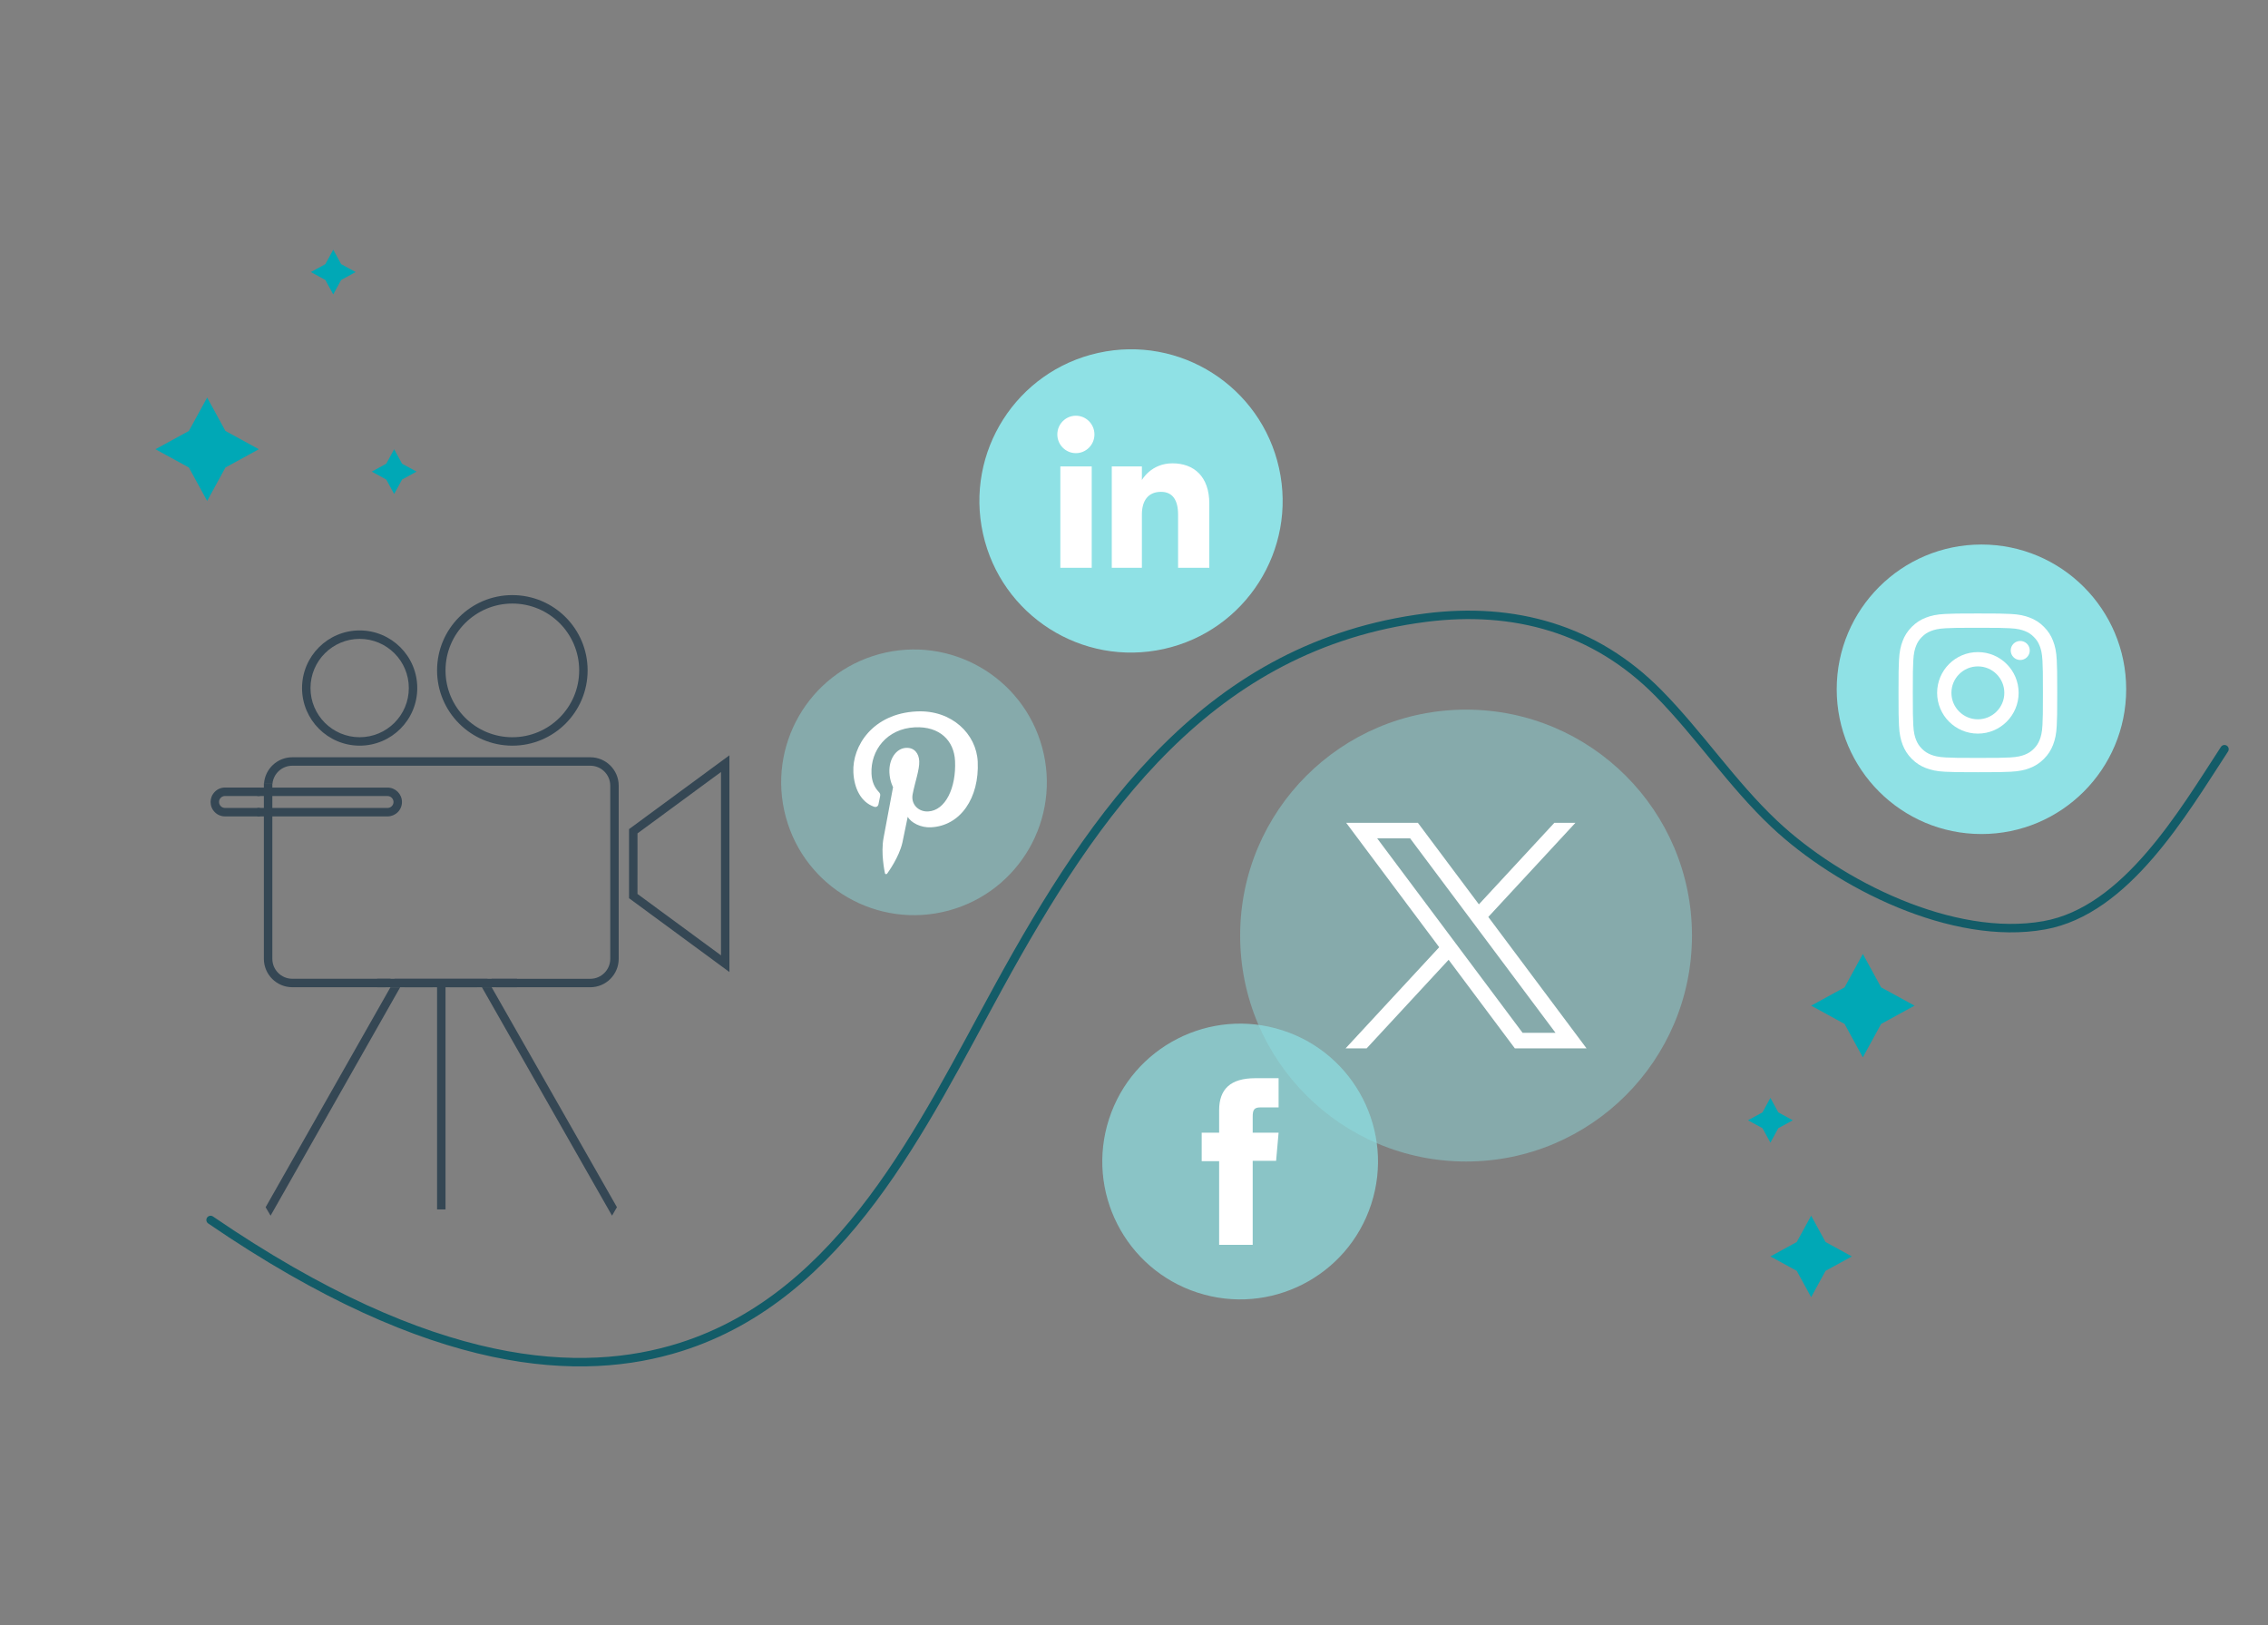 <?xml version="1.0" encoding="UTF-8"?>
<svg xmlns="http://www.w3.org/2000/svg" width="536" height="384" viewBox="0 0 536 384" fill="none">
  <rect x="0" y="0" width="536" height="384" fill="#808080" stroke="none"/>
  <path opacity="0.43" d="M224.223 215.16C207.492 219.695 190.251 209.808 185.716 193.077C181.181 176.345 191.068 159.105 207.799 154.57C224.531 150.035 241.771 159.922 246.306 176.653C250.841 193.385 240.954 210.625 224.223 215.16Z" fill="#8FE1E5"></path>
  <path d="M206.547 190.624C207.056 190.805 207.496 190.588 207.615 190.027C207.697 189.639 207.89 188.66 207.978 188.252C208.099 187.696 208.033 187.508 207.606 187.05C206.678 186.053 206.053 184.736 205.963 182.833C205.703 177.313 209.599 172.176 216.224 171.864C222.09 171.587 225.482 175.02 225.707 179.808C226.004 186.106 223.467 191.553 219.329 191.748C217.043 191.856 215.244 190.047 215.682 187.704C216.21 184.905 217.34 181.859 217.245 179.861C217.161 178.073 216.13 176.627 214.144 176.72C211.807 176.83 210.045 179.336 210.197 182.573C210.294 184.635 211.058 185.997 211.058 185.997C211.058 185.997 209.145 196.24 208.809 198.032C208.14 201.604 209.054 205.902 209.135 206.336C209.183 206.594 209.519 206.639 209.66 206.438C209.863 206.146 212.483 202.579 213.266 199.103C213.489 198.119 214.521 193.027 214.521 193.027C215.347 194.439 217.627 195.608 219.984 195.497C227.007 195.166 231.469 188.54 231.065 179.971C230.759 173.492 224.988 167.716 216.646 168.109C206.267 168.599 201.385 176.286 201.678 182.491C201.855 186.249 203.436 189.524 206.545 190.624H206.547Z" fill="white"></path>
  <path d="M468.279 197.083C449.388 197.083 434.074 181.769 434.074 162.877C434.074 143.986 449.388 128.672 468.279 128.671C487.17 128.671 502.484 143.985 502.484 162.877C502.484 181.768 487.17 197.083 468.279 197.083Z" fill="#8FE1E5"></path>
  <path d="M467.435 148.346C472.443 148.346 473.036 148.365 475.013 148.455C476.841 148.538 477.835 148.844 478.496 149.101C479.371 149.441 479.996 149.847 480.652 150.504C481.308 151.16 481.715 151.785 482.055 152.66C482.312 153.321 482.617 154.314 482.701 156.143C482.791 158.12 482.81 158.714 482.81 163.722C482.81 168.73 482.79 169.323 482.701 171.3C482.617 173.129 482.312 174.122 482.055 174.782C481.715 175.658 481.308 176.282 480.652 176.939C479.996 177.595 479.371 178.002 478.496 178.342C477.835 178.599 476.841 178.905 475.013 178.988C473.036 179.078 472.443 179.097 467.435 179.097C462.427 179.097 461.834 179.078 459.856 178.988C458.027 178.905 457.034 178.599 456.373 178.342C455.498 178.002 454.873 177.596 454.216 176.939C453.56 176.282 453.154 175.658 452.813 174.782C452.556 174.121 452.25 173.128 452.167 171.3C452.077 169.322 452.058 168.729 452.058 163.721C452.058 158.713 452.077 158.12 452.167 156.142C452.25 154.313 452.556 153.32 452.813 152.659C453.153 151.784 453.56 151.159 454.216 150.503C454.873 149.847 455.497 149.44 456.373 149.1C457.034 148.843 458.027 148.537 459.856 148.454C461.833 148.364 462.427 148.345 467.434 148.345M467.434 144.966C462.34 144.966 461.702 144.988 459.701 145.079C457.705 145.17 456.342 145.487 455.149 145.951C453.916 146.43 452.87 147.071 451.827 148.114C450.784 149.157 450.143 150.203 449.664 151.436C449.2 152.629 448.883 153.992 448.792 155.988C448.701 157.989 448.679 158.627 448.679 163.721C448.679 168.815 448.701 169.453 448.792 171.454C448.883 173.45 449.2 174.813 449.664 176.006C450.143 177.239 450.784 178.285 451.827 179.328C452.87 180.371 453.915 181.012 455.149 181.491C456.342 181.954 457.705 182.272 459.701 182.363C461.702 182.454 462.34 182.476 467.434 182.476C472.527 182.476 473.166 182.454 475.166 182.363C477.162 182.272 478.525 181.955 479.719 181.491C480.952 181.012 481.998 180.37 483.041 179.328C484.084 178.285 484.725 177.239 485.204 176.006C485.667 174.813 485.984 173.45 486.076 171.454C486.167 169.454 486.188 168.815 486.188 163.721C486.188 158.627 486.167 157.989 486.076 155.988C485.985 153.992 485.667 152.629 485.204 151.436C484.725 150.203 484.083 149.156 483.041 148.114C481.999 147.071 480.952 146.43 479.719 145.951C478.526 145.488 477.163 145.17 475.167 145.079C473.166 144.988 472.528 144.966 467.434 144.966Z" fill="white"></path>
  <path d="M467.435 154.091C462.116 154.091 457.804 158.403 457.804 163.722C457.804 169.041 462.116 173.353 467.435 173.353C472.754 173.353 477.066 169.041 477.066 163.722C477.066 158.403 472.754 154.091 467.435 154.091ZM467.435 169.973C463.982 169.973 461.183 167.174 461.183 163.721C461.183 160.268 463.982 157.469 467.435 157.469C470.888 157.469 473.686 160.268 473.686 163.721C473.686 167.173 470.887 169.973 467.435 169.973Z" fill="white"></path>
  <path d="M479.697 153.709C479.697 154.952 478.689 155.96 477.447 155.96C476.203 155.96 475.196 154.952 475.196 153.709C475.196 152.466 476.203 151.458 477.447 151.458C478.69 151.458 479.697 152.466 479.697 153.709Z" fill="white"></path>
  <path d="M275.052 153.353C255.733 157.636 236.599 145.447 232.316 126.128C228.033 106.809 240.222 87.675 259.541 83.391C278.86 79.108 297.994 91.297 302.278 110.616C306.561 129.935 294.372 149.069 275.053 153.352L275.052 153.353Z" fill="#8FE1E5"></path>
  <path d="M258.009 110.216H250.593V134.172H258.009V110.216Z" fill="white"></path>
  <path d="M254.265 107.079C256.687 107.079 258.65 105.098 258.65 102.658C258.65 100.218 256.687 98.237 254.265 98.237C251.843 98.237 249.88 100.217 249.88 102.658C249.88 105.099 251.842 107.079 254.265 107.079Z" fill="white"></path>
  <path d="M269.862 121.597C269.862 118.229 271.412 116.223 274.38 116.223C277.106 116.223 278.417 118.149 278.417 121.597C278.417 125.047 278.417 134.172 278.417 134.172H285.798C285.798 134.172 285.798 125.421 285.798 119.004C285.798 112.587 282.161 109.485 277.082 109.485C272.003 109.485 269.863 113.443 269.863 113.443V110.216H262.75V134.172H269.863C269.863 134.172 269.863 125.287 269.863 121.597H269.862Z" fill="white"></path>
  <path opacity="0.7" d="M283.033 305.454C265.92 299.902 256.549 281.529 262.1 264.416C267.652 247.303 286.025 237.931 303.138 243.483C320.251 249.035 329.622 267.409 324.071 284.522C318.519 301.635 300.146 311.006 283.033 305.454Z" fill="#8FE1E5"></path>
  <path d="M288.121 294.16H296.051V274.302H301.583L302.173 267.653H296.051C296.051 267.653 296.051 265.171 296.051 263.866C296.051 262.299 296.366 261.679 297.882 261.679C299.102 261.679 302.173 261.679 302.173 261.679V254.779C302.173 254.779 297.649 254.779 296.682 254.779C290.781 254.779 288.121 257.378 288.121 262.352C288.121 266.685 288.121 267.653 288.121 267.653H283.997V274.385H288.121V294.159V294.16Z" fill="white"></path>
  <path d="M93.153 106.154L95.023 109.574L98.444 111.445L95.023 113.316L93.153 116.736L91.282 113.316L87.862 111.445L91.282 109.574L93.153 106.154Z" fill="#00A8B6"></path>
  <path d="M78.758 58.997L80.629 62.417L84.049 64.287L80.629 66.158L78.758 69.578L76.888 66.158L73.467 64.287L76.888 62.417L78.758 58.997Z" fill="#00A8B6"></path>
  <path d="M48.957 93.936L53.277 101.834L61.175 106.154L53.277 110.474L48.957 118.372L44.637 110.474L36.739 106.154L44.637 101.834L48.957 93.936Z" fill="#00A8B6"></path>
  <path d="M418.401 270.015L416.53 266.595L413.11 264.725L416.53 262.854L418.401 259.434L420.271 262.854L423.691 264.725L420.271 266.595L418.401 270.015Z" fill="#00A8B6"></path>
  <path d="M428.031 306.529L424.626 300.303L418.401 296.899L424.626 293.493L428.031 287.268L431.436 293.493L437.662 296.899L431.436 300.303L428.031 306.529Z" fill="#00A8B6"></path>
  <path d="M440.249 249.855L435.929 241.957L428.031 237.637L435.929 233.318L440.249 225.419L444.569 233.318L452.467 237.637L444.569 241.957L440.249 249.855Z" fill="#00A8B6"></path>
  <path opacity="0.43" d="M346.477 274.47C316.99 274.47 293.086 250.566 293.086 221.078C293.086 191.591 316.99 167.687 346.477 167.687C375.965 167.687 399.869 191.591 399.869 221.078C399.869 250.566 375.965 274.47 346.477 274.47Z" fill="#8FE1E5"></path>
  <path d="M49.769 288.281C102.65 324.465 137.706 325.604 160.783 318.325C199.296 306.177 218.073 265.932 236.025 233.18C258.805 191.619 285.858 152.507 336.915 145.96C357.842 143.277 376.967 148.599 391.925 163.758C401.606 173.57 409.297 185.242 419.33 194.694C434.507 208.991 461.512 222.525 483.146 218.645C502.486 215.176 515.906 192.044 525.715 177.039" stroke="#135C68" stroke-width="2" stroke-linecap="round" stroke-linejoin="round"></path>
  <path d="M148.663 212.253L172.385 229.693V178.479L148.663 195.922V212.253ZM150.663 196.932L150.728 196.885L170.395 182.424V225.751L150.658 211.243L150.663 196.932Z" fill="#354754"></path>
  <path d="M117.285 233.288H139.506C143.212 233.284 146.215 230.281 146.219 226.576V185.643C146.211 181.941 143.208 178.944 139.506 178.943H69.079C65.568 178.941 62.652 181.65 62.394 185.151H64.394C64.657 182.76 66.673 180.947 69.079 180.939H139.506C142.107 180.939 144.217 183.044 144.223 185.645V226.576C144.22 229.18 142.11 231.29 139.506 231.292H116.148L117.285 233.288Z" fill="#354754"></path>
  <path d="M115.262 231.291H93.206L95.924 232.834L95.667 233.287H102.343V231.81H106.238V233.286H112.801L112.544 232.835L115.262 231.291Z" fill="#354754"></path>
  <path d="M64.362 226.571V185.071H62.362V226.571C62.366 230.276 65.368 233.279 69.073 233.283H91.184L92.317 231.283H69.078C66.475 231.28 64.365 229.171 64.362 226.568" fill="#354754"></path>
  <path d="M53.183 190.92C52.401 190.918 51.768 190.285 51.766 189.503C51.766 189.124 51.92 188.762 52.192 188.498C52.455 188.237 52.812 188.092 53.183 188.098H61.417V186.098H53.183C52.277 186.09 51.407 186.451 50.772 187.098C49.439 188.426 49.434 190.583 50.762 191.916C51.403 192.56 52.274 192.921 53.183 192.919H61.417V190.919H53.183V190.92Z" fill="#354754"></path>
  <path d="M92.999 189.502C93.004 189.875 92.857 190.234 92.592 190.497C92.325 190.766 91.961 190.919 91.582 190.92H60.815V192.92H91.582C92.483 192.919 93.348 192.563 93.988 191.929C94.639 191.292 95.002 190.418 94.995 189.507C94.988 187.627 93.462 186.106 91.582 186.107H60.815V188.107H91.582C92.362 188.105 92.996 188.735 92.999 189.515" fill="#354754"></path>
  <path d="M105.29 231.686H103.294V285.79H105.29V231.686Z" fill="#354754"></path>
  <path d="M105.29 232.76H103.294V233.287H105.29V232.76Z" fill="#354754"></path>
  <path d="M63.945 287.267L94.576 233.292H92.276L62.776 285.272" fill="#354754"></path>
  <path d="M94.631 233.191L92.895 232.206L92.281 233.287H94.581L94.631 233.191Z" fill="#354754"></path>
  <path d="M145.8 285.263L116.192 233.283H113.892L144.64 287.263" fill="#354754"></path>
  <path d="M113.84 233.193L113.894 233.288H116.194L115.577 232.205L113.84 233.193Z" fill="#354754"></path>
  <path d="M84.998 176.202C92.517 176.202 98.613 170.106 98.613 162.587C98.613 155.068 92.517 148.972 84.998 148.972C77.479 148.972 71.383 155.068 71.383 162.587C71.391 170.103 77.482 176.194 84.998 176.202ZM84.998 150.968C91.415 150.968 96.617 156.17 96.617 162.587C96.617 169.004 91.415 174.206 84.998 174.206C78.581 174.206 73.38 169.005 73.379 162.588C73.386 156.174 78.584 150.975 84.998 150.968Z" fill="#354754"></path>
  <path d="M121.084 176.203C130.909 176.203 138.874 168.238 138.874 158.413C138.874 148.588 130.909 140.623 121.084 140.623C111.259 140.623 103.294 148.588 103.294 158.413C103.305 168.234 111.263 176.192 121.084 176.203ZM121.084 142.62C129.807 142.62 136.878 149.691 136.878 158.414C136.878 167.137 129.807 174.208 121.084 174.208C112.361 174.208 105.29 167.137 105.29 158.414C105.299 149.695 112.365 142.629 121.084 142.62Z" fill="#354754"></path>
  <path d="M122.185 231.292H89.145V233.288H122.185V231.292Z" fill="#354754"></path>
  <path d="M318.145 194.43L340.13 223.829L318.009 247.726H322.987L342.355 226.799L358.002 247.726H374.946L351.732 216.677L372.323 194.43H367.345L349.508 213.701L335.09 194.43H318.146H318.145ZM325.468 198.1H333.251L367.622 244.061H359.839L325.468 198.1Z" fill="white"></path>
</svg>
